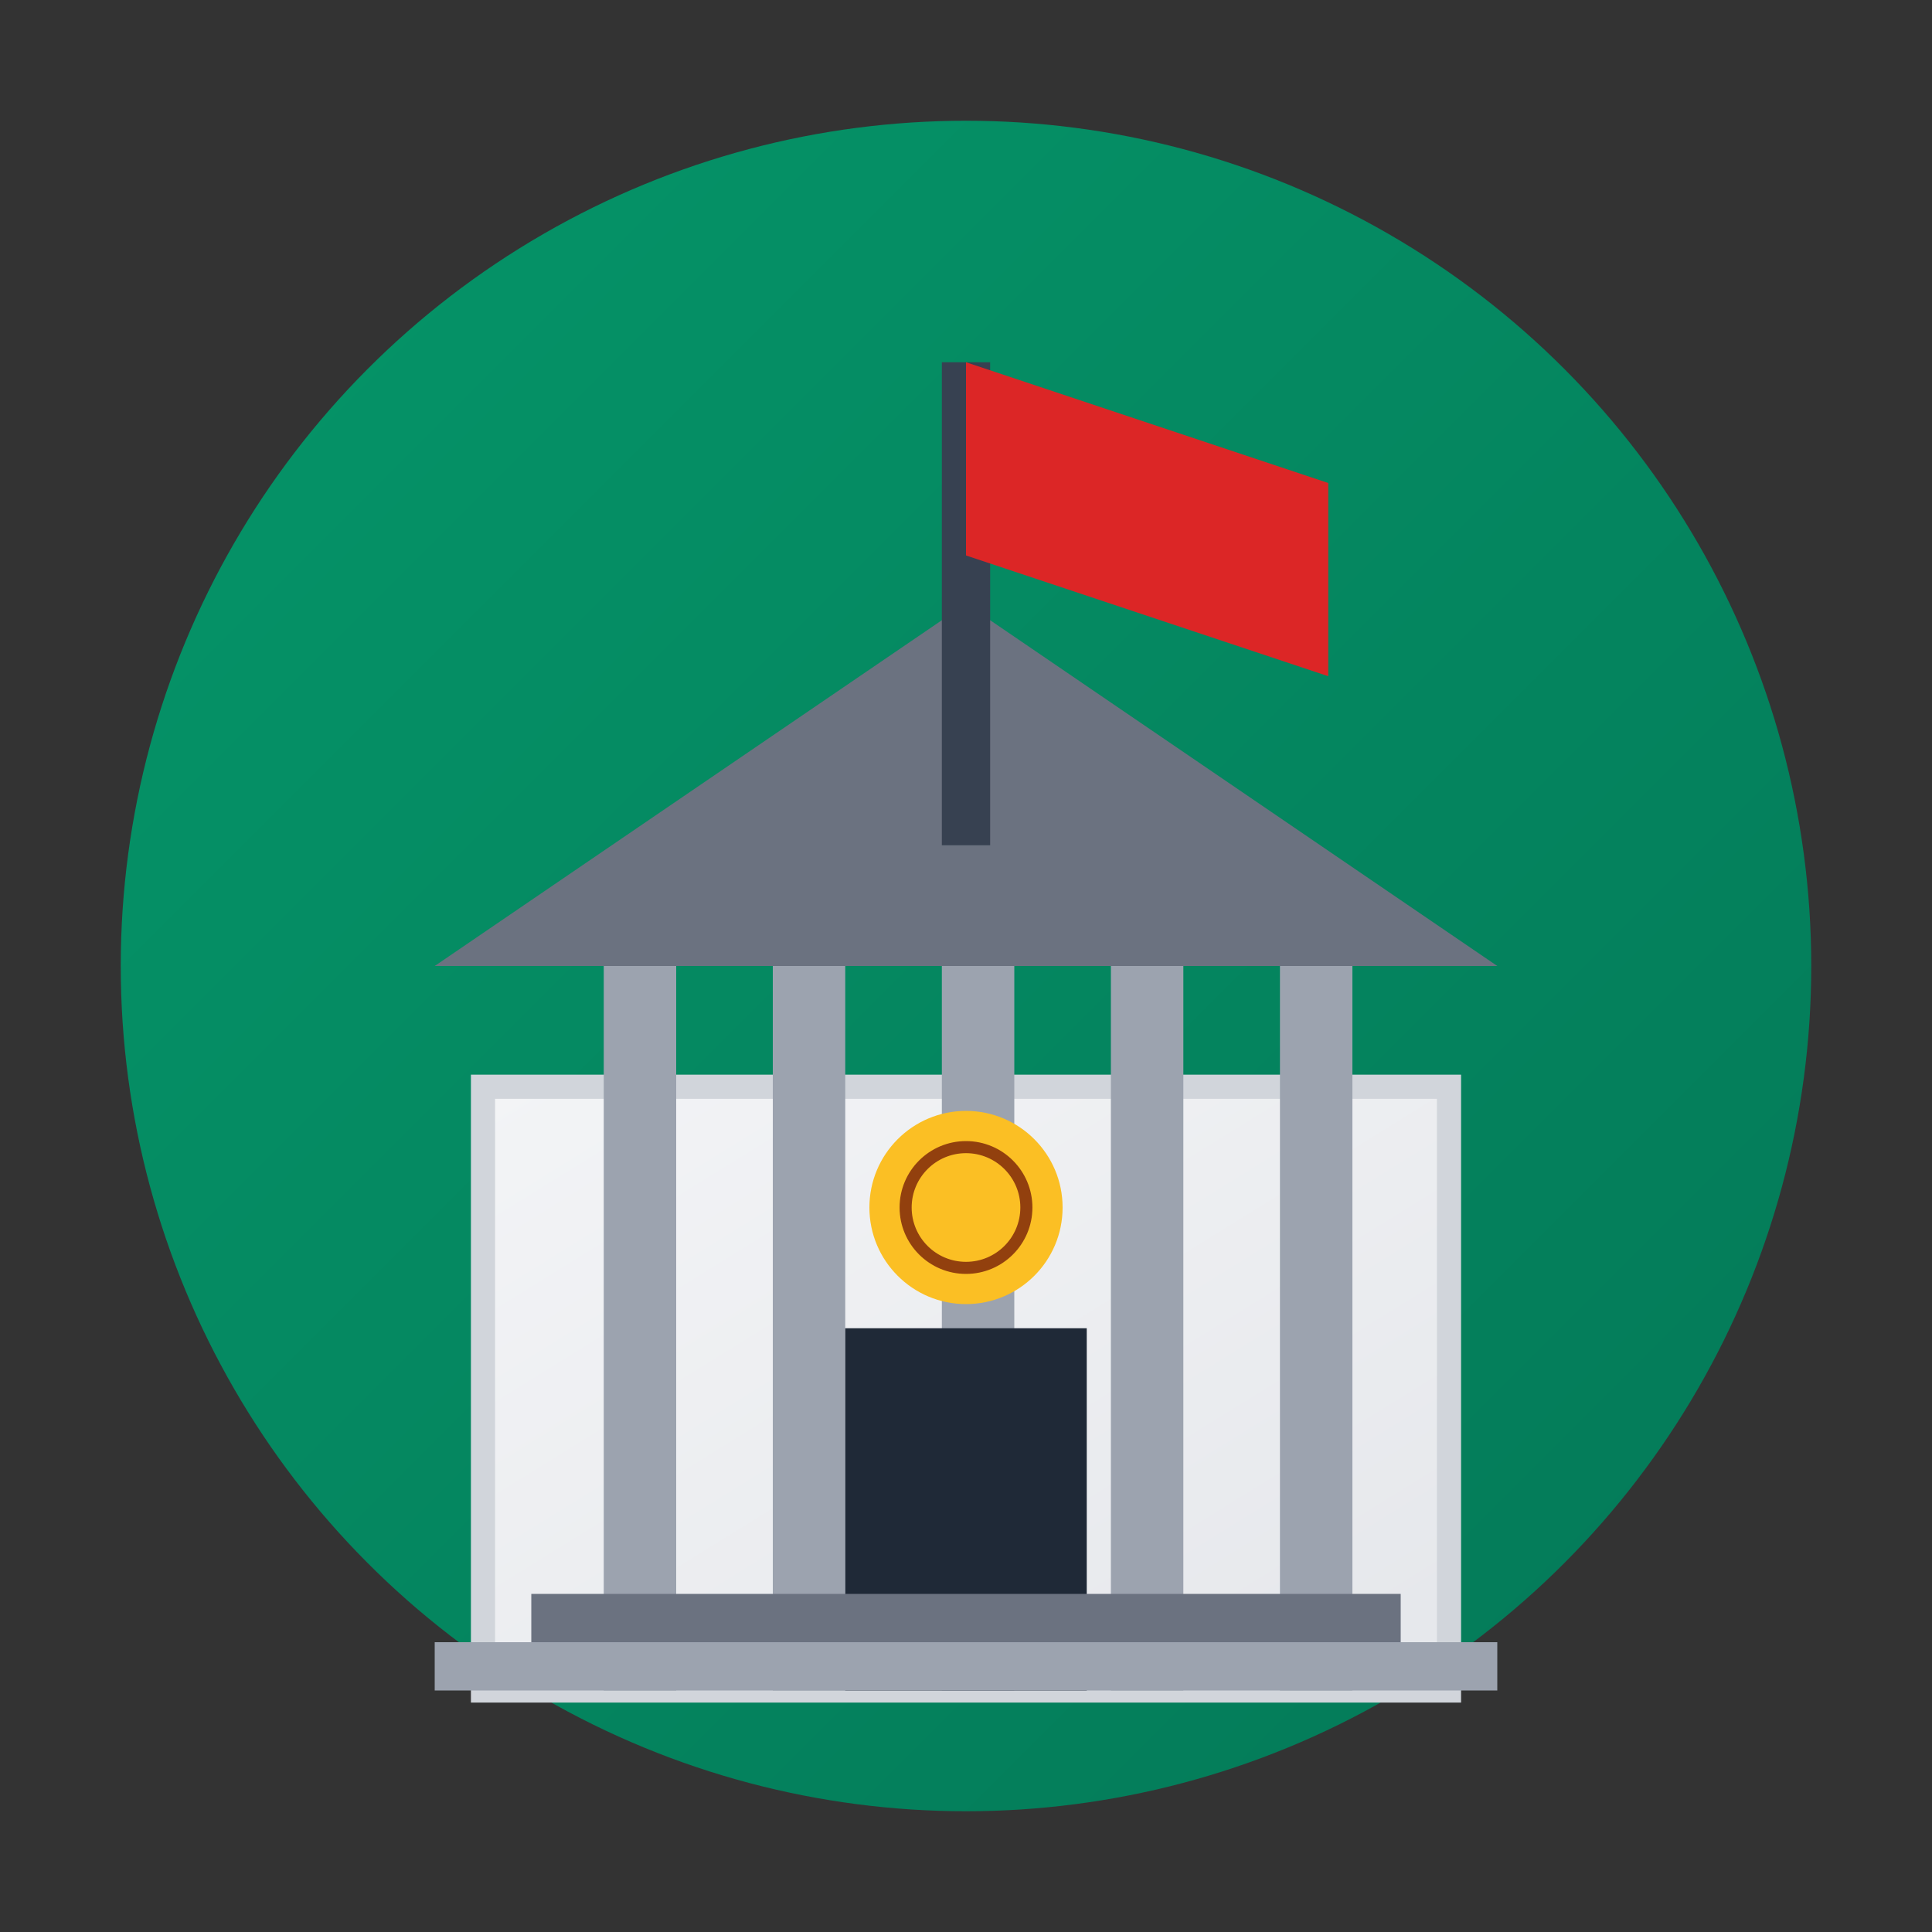 <svg width="80" height="80" viewBox="0 0 80 80" xmlns="http://www.w3.org/2000/svg">
  <rect x="0" y="0" width="80" height="80" fill="#333333" stroke="none"/>
  <defs>
    <linearGradient id="embassyGradient" x1="0%" y1="0%" x2="100%" y2="100%">
      <stop offset="0%" style="stop-color:#059669;stop-opacity:1" />
      <stop offset="100%" style="stop-color:#047857;stop-opacity:1" />
    </linearGradient>
    <linearGradient id="buildingGrad" x1="0%" y1="0%" x2="100%" y2="100%">
      <stop offset="0%" style="stop-color:#f3f4f6;stop-opacity:1" />
      <stop offset="100%" style="stop-color:#e5e7eb;stop-opacity:1" />
    </linearGradient>
  </defs>
  
  <!-- Background circle -->
  <circle cx="40" cy="40" r="35" fill="url(#embassyGradient)"/>
  
  <!-- Embassy building base -->
  <rect x="20" y="45" width="40" height="25" fill="url(#buildingGrad)" stroke="#d1d5db" stroke-width="1"/>
  
  <!-- Building columns -->
  <rect x="25" y="40" width="3" height="30" fill="#9ca3af"/>
  <rect x="32" y="40" width="3" height="30" fill="#9ca3af"/>
  <rect x="39" y="40" width="3" height="30" fill="#9ca3af"/>
  <rect x="46" y="40" width="3" height="30" fill="#9ca3af"/>
  <rect x="53" y="40" width="3" height="30" fill="#9ca3af"/>
  
  <!-- Building roof/pediment -->
  <polygon points="18,40 40,25 62,40" fill="#6b7280"/>
  
  <!-- Flag pole -->
  <line x1="40" y1="15" x2="40" y2="35" stroke="#374151" stroke-width="2"/>
  
  <!-- Flag -->
  <polygon points="40,15 55,20 55,28 40,23" fill="#dc2626"/>
  
  <!-- Embassy entrance -->
  <rect x="35" y="55" width="10" height="15" fill="#1f2937"/>
  
  <!-- Official seal on building -->
  <circle cx="40" cy="50" r="4" fill="#fbbf24"/>
  <circle cx="40" cy="50" r="2.5" fill="none" stroke="#92400e" stroke-width="0.5"/>
  
  <!-- Steps -->
  <rect x="18" y="68" width="44" height="2" fill="#9ca3af"/>
  <rect x="22" y="66" width="36" height="2" fill="#6b7280"/>
</svg>